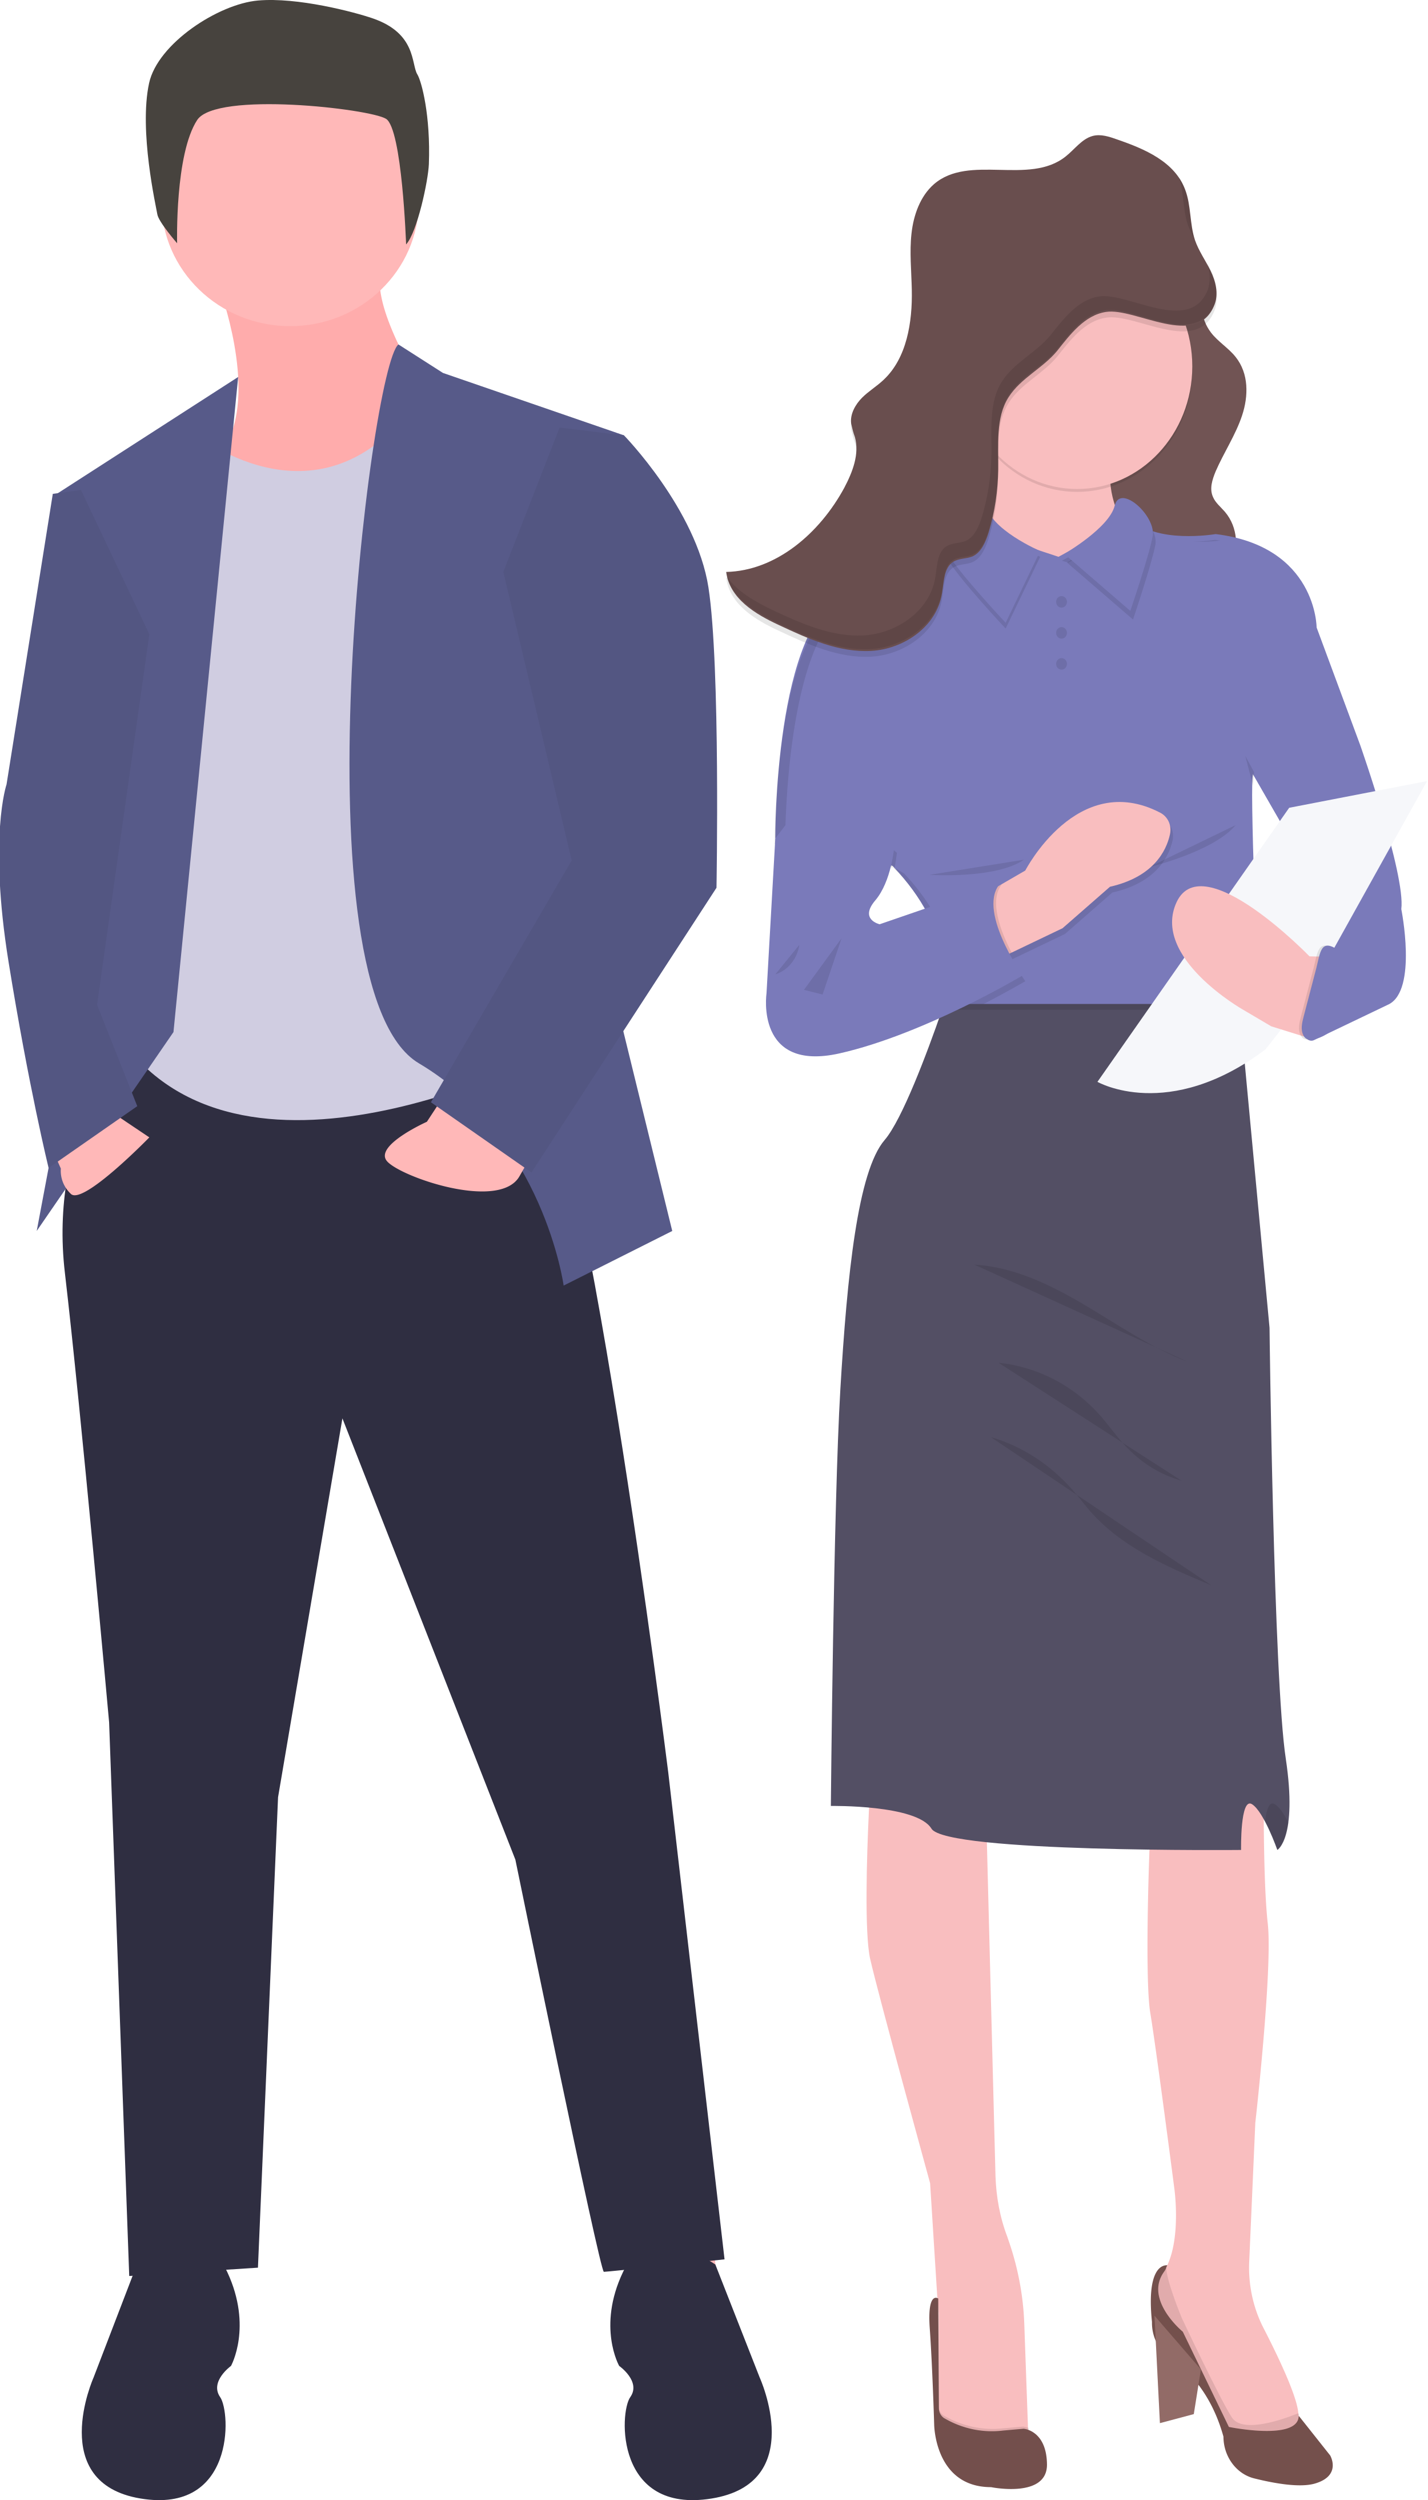 <svg data-name="Layer 1" width="366.374" height="641.044" xmlns="http://www.w3.org/2000/svg"><g transform="matrix(1.032 0 0 1 -555.237 -.584)"><path fill="#ffb8b8" d="m716.147 585.21-2-29-22 3 4 28zM573.147 585.21l2-29 22 3-4 28z"/><path d="M568.147 269.254s-18 22.417-14 57.644c4 35.226 11 115.286 11 115.286l5 141.974 32-2.135 5-120.624 16-97.14 43 113.152s21 105.68 22 105.68 30-3.203 30-3.203l-14-124.894s-22-181.47-35-184.672c-13-3.202-101-1.068-101-1.068z" fill="#2f2e41" style="stroke-width:1.033"/><path d="M715.862 581.21s-16.551-12-22.988 2c-6.436 14-.92 24-.92 24s5.518 4 2.76 8c-2.76 4-3.679 30 20.229 26 23.907-4 11.953-31 11.953-31z" fill="#2f2e41" style="stroke-width:.959"/><path d="M572.067 581.21s16.189-12 22.485 2c6.295 14 .899 24 .899 24s-5.396 4-2.698 8 3.597 30-19.787 26-11.692-31-11.692-31z" fill="#2f2e41" style="stroke-width:.948"/><path d="M592.647 74.71s9 25 2 39 11 30 11 30 47-24 41-36-16-28-14-38z" fill="#ffb8b8" style="fill:#ffacac;fill-opacity:1"/><circle cx="610.147" cy="52.21" r="32" fill="#ffb8b8"/><path d="M587.147 112.21s32.108 26.719 56.054-11.14l24.946 14.14 13 152s-73 42-108 6l5-141z" fill="#d0cde1"/><path fill="#575a89" d="m552.147 127.21 16 74-21 115 34-51L597.23 97.243zM637.075 88.902l11.072 7.308 45 16-7 124 19 80-27 14s-5-38-36-57-12.145-178.617-5.072-184.308z"/><path d="m562.147 283.21 13 9s-16.5 17.5-19.5 14.5a8.2 8.2 0 0 1-2.5-6.5l-3-7zM648.567 281.265l-4.42 6.945s-13 6-10 10 28 13 33 4l5-9z" fill="#ffb8b8"/><path d="m558.147 126.21-7 1-11.5 74.5s-4.5 13.5.5 45.5 9.952 52.838 9.952 52.838l22.048-15.838-10-26 13-95zM677.147 110.21l16 2s18 19 21 39 2 77 2 77l-46 73-25-18 35-62-17-74z" fill="#575a89" style="fill:#535682;fill-opacity:1"/><ellipse cx="638.891" cy="51.205" rx="2.166" ry="4.332" fill="#ffb8b8"/><path class="cls-46" d="M630.67 5.288c-4.575-1.62-18.679-5.47-28.531-4.57-9.853.9-24.936 11.06-27.057 21.2-2.568 12.24 1.75 31.68 2.054 33.63.305 1.95 4.917 7.41 4.917 7.41s-.58-22.82 4.993-31.61c4.755-7.41 42.93-2.89 46.943-.3 4.013 2.59 4.992 32.21 4.992 32.21 2.777-3.14 5.497-16.35 5.66-20.58.456-12.53-1.827-21.26-2.854-23-1.579-2.61-.143-10.5-11.117-14.39z" style="fill:#47433e;fill-opacity:1;stroke-width:.975"/></g><g transform="matrix(.908 0 0 .996 -151.06 -23.894)"><path class="st28" d="m457.126 652.011-14.644 2.97-10.912-9.282v-26.272l-.287-3.528v-.093l-.096-.743-2.01-29.056s-14.644-48.46-16.941-57.743c-1.627-6.591-.957-26.55-.383-37.505.191-4.549.383-7.52.383-7.52l32.352-7.612.67 24.137 2.392 84.386c.192 5.384 1.245 10.676 3.35 15.689 0 .093.096.185.096.278 2.776 7.056 4.403 14.575 4.69 22.095l1.053 26.829v.742z" style="fill:#f9bebf;stroke-width:.943"/><path class="st27" d="m457.126 652.011-14.644 2.97-10.912-9.282v-2.228c.096 1.02.67 1.95 1.532 2.413l.191.093c5.073 2.6 10.72 3.713 16.463 3.156l5.743-.464c.479.093 1.053.186 1.531.372v.742z" style="opacity:.1;fill:#010101;stroke-width:.943;enable-background:new"/><path class="st26" d="m433.389 646.627-.192-.093c-.957-.557-1.531-1.485-1.531-2.6l-.191-28.22s-3.16-2.136-2.393 7.705c.765 9.933 1.244 24.693 1.244 24.693s.096 16.153 16.08 16.153c0 0 15.889 2.971 15.793-5.848-.096-8.82-6.604-9.19-6.604-9.19l-5.743.463a28.656 28.656 0 0 1-16.463-3.063z" style="fill:#734f4c;fill-opacity:1;stroke-width:.943"/><path class="st26" d="M496.37 607.173s-6.318-1.393-4.5 14.574a10.414 10.414 0 0 0 5.074 9.191c4.594 2.785 11.581 8.726 15.123 20.33 0 5.106 3.637 9.655 8.806 10.77 5.742 1.299 12.825 2.413 17.037 1.299 7.657-2.042 4.307-7.241 4.307-7.241l-8.806-10.119s-15.41 5.849-18.76 1.114c-3.446-4.734-14.166-25.53-14.166-25.53s-5.934-12.996-4.116-14.388z" style="fill:#74504c;fill-opacity:1;stroke-width:.943"/><path class="st26" transform="matrix(-.957 0 0 .928 1937.65 -1030.228)" style="fill:#a27772" d="m1498.4 1805.7-2.1-12.4 13.7-14.9-1.6 29.8z"/><path class="st27" transform="matrix(-.957 0 0 .928 1937.65 -1030.228)" style="opacity:.1;fill:#010101;enable-background:new" d="m1498.4 1805.7-2.1-12.4 13.7-14.9-1.6 29.8z"/><path class="st27" d="M431.379 615.063v.743z" style="opacity:.1;fill:#010101;stroke-width:.943;enable-background:new"/><path class="st28" d="M533.316 646.07c-.383 6.313-19.718 2.692-19.718 2.692l-13.017-24.508s-10.816-8.077-5.456-15.225c.287-.371.574-.742.766-1.207v-.092l.287-.557c3.924-7.52 2.01-19.774 2.01-19.774s-5.073-35.74-6.796-45.21c-1.244-6.684-.765-28.5-.287-40.661.192-5.106.287-8.448.287-8.448l32.065-8.355v9.283c.096 7.706.287 18.381 1.148 25.344 1.34 11.883-3.541 51.151-3.541 51.151l-1.723 35.741a31.648 31.648 0 0 0 4.212 17.36c4.02 7.148 9.284 17.174 9.667 21.63.096.372.096.557.096.836z" style="fill:#f9bebf;stroke-width:.943"/><path class="st27" d="M533.316 646.07c-.383 6.313-19.718 2.692-19.718 2.692l-13.017-24.508s-10.816-8.077-5.456-15.225c.287-.371.574-.742.766-1.207.191 3.714 4.403 12.904 4.403 12.904s10.72 20.795 14.166 25.622c3.445 4.828 18.186-.928 18.76-1.114.096.279.191.557.096.836z" style="opacity:.1;fill:#010101;stroke-width:.943;enable-background:new"/><path class="st29" d="M527.285 500.228s-3.828-9.933-7.178-11.79c-3.35-1.856-3.063 11.79-3.063 11.79s-83.272.743-87.484-5.477c-4.116-6.22-28.427-5.849-28.427-5.849s.766-77.887 2.68-107.222c1.914-29.336 4.881-56.165 12.539-64.241 4.881-5.199 11.868-22.095 16.175-33.42 2.393-6.127 3.925-10.676 3.925-10.676l79.54 4.363.67 6.22 8.422 81.879s1.149 90.42 4.594 110.936c3.35 20.424-2.393 23.487-2.393 23.487z" style="fill:#534f64;fill-opacity:1;stroke-width:.943"/><path class="st30" d="M526.52 488.438c-1.532-.835-2.297 1.486-2.68 4.27 1.34 2.414 2.584 4.92 3.541 7.52 0 0 2.202-1.114 3.063-6.962-1.148-2.136-2.584-4.178-3.924-4.828z" style="opacity:.1;fill:#010101;stroke-width:.943"/><path class="st31" d="M502.687 84.89c5.551 7.241-.096 17.639 5.838 24.694 1.915 2.32 4.977 3.992 6.988 6.313 3.732 4.27 3.637 10.026 1.818 15.039-1.818 5.013-5.169 9.562-7.466 14.389-.957 2.135-1.818 4.456-.765 6.591.67 1.486 2.201 2.6 3.35 3.806 3.828 4.085 3.924 9.748 1.818 14.668s-5.934 9.005-9.763 13.09c-1.531 1.578-3.445 3.342-5.934 3.342-1.34-.093-2.584-.464-3.733-1.207-8.997-4.549-15.793-12.347-18.952-21.63-2.871-8.727-2.01-18.103 1.628-26.644 3.158-7.426 8.518-14.575 8.614-22.373 0-6.22-3.254-12.16-3.924-18.38-.67-7.52 3.924-19.496 13.304-22.745-.766 4.827 4.403 7.334 7.179 11.047z" style="fill:#7d5d5d;stroke-width:.943"/><path class="st27" d="M502.687 84.89c5.551 7.241-.096 17.639 5.838 24.694 1.915 2.32 4.977 3.992 6.988 6.313 3.732 4.27 3.637 10.026 1.818 15.039-1.818 5.013-5.169 9.562-7.466 14.389-.957 2.135-1.818 4.456-.765 6.591.67 1.486 2.201 2.6 3.35 3.806 3.828 4.085 3.924 9.748 1.818 14.668s-5.934 9.005-9.763 13.09c-1.531 1.578-3.445 3.342-5.934 3.342-1.34-.093-2.584-.464-3.733-1.207-8.997-4.549-15.793-12.347-18.952-21.63-2.871-8.727-2.01-18.103 1.628-26.644 3.158-7.426 8.518-14.575 8.614-22.373 0-6.22-3.254-12.16-3.924-18.38-.67-7.52 3.924-19.496 13.304-22.745-.766 4.827 4.403 7.334 7.179 11.047zM441.716 349.56c11.007.556 21.345 5.105 31.012 10.304 9.667 5.198 18.951 11.14 29.384 14.76M448.512 374.81c10.911 1.021 21.057 5.756 28.619 13.46 2.68 2.786 4.977 5.85 7.753 8.449 4.307 4.084 9.571 6.962 15.314 8.448M446.31 393.934c8.806 2.32 16.75 7.055 22.972 13.46 1.723 1.764 3.254 3.621 4.882 5.385 9.092 9.562 22.014 14.575 34.457 19.31" style="opacity:.1;fill:#010101;stroke-width:.943;enable-background:new"/><path class="st28" d="M447.172 128.244c-.287 8.54-.957 17.081-2.297 25.529-1.053 6.034-2.489 11.418-4.499 13.74-6.03 6.962 29.576 16.338 29.576 16.338l21.057-15.782s-16.654-14.853-8.901-29.335c7.753-14.482-34.936-10.49-34.936-10.49z" style="fill:#f9bebf;stroke-width:.943"/><path class="st27" d="M516.565 283.926h-84.038c2.393-6.127 3.925-10.676 3.925-10.676l79.54 4.363z" style="opacity:.1;fill:#010101;stroke-width:.943;enable-background:new"/><path class="st32" d="M522.021 282.44h-89.876c2.488-8.726 0-16.895-3.638-23.115-2.488-4.363-5.743-8.355-9.38-11.883l-.574-.557-31.395-6.777-1.723-.371s-.287-55.329 19.91-62.941c20.195-7.613 32.351-17.824 32.351-17.824l27.757 8.355 20.483-10.026c6.605 6.87 23.93 4.177 23.93 4.177 28.522 3.156 28.522 24.044 28.522 24.044s-16.654 37.69-17.898 37.69c-1.245 0 1.531 59.228 1.531 59.228z" style="fill:#7a7aba;stroke-width:.943"/><path class="st27" d="M490.914 247.256s18.377-3.991 24.599-10.861M398.548 226.647l21.25 16.896c-.192 1.3-.384 2.692-.67 3.992l-.575-.557-31.395-6.777zM456.073 276.592s-4.69 2.506-11.773 5.848H432.05c2.488-8.726 0-16.895-3.637-23.115l21.536-6.777c-7.18 6.591 6.125 24.044 6.125 24.044z" style="opacity:.1;fill:#010101;stroke-width:.943;enable-background:new"/><path class="st32" d="m525.754 178.93 12.634 6.592 12.348 30.357s12.826 33.327 11.581 42.146c0 0 4.595 20.795-3.541 24.508l-21.058 9.19c-.957.465-2.105 0-2.584-.928-.287-.557-.191-1.114.096-1.67 2.967-5.478 6.317-14.111 1.053-18.846l6.03-12.254-21.919-34.72-7.37-11.975z" style="fill:#7a7aba;stroke-width:.943"/><path class="st27" d="M497.71 240.294c-1.053 4.363-4.786 10.954-17.038 13.46l-13.4 10.677-14.262 6.22-5.838 2.599-2.489-17.267 5.552-2.97 6.508-3.436s14.645-25.9 38-14.946c2.296 1.021 3.445 3.342 2.966 5.663z" style="opacity:.1;fill:#010101;stroke-width:.943;enable-background:new"/><path class="st28" d="M496.944 238.809c-1.053 4.363-4.786 10.954-16.942 13.46l-13.4 10.676-14.262 6.22-5.838 2.6-2.489-17.268 5.552-2.97 6.508-3.435s14.645-25.9 38-14.946c2.296 1.02 3.445 3.342 2.87 5.663z" style="fill:#f9bebf;stroke-width:.943"/><ellipse class="st27" cx="-470.718" cy="119.053" transform="scale(-1 1)" rx="32.543" ry="31.563" style="opacity:.1;fill:#010101;stroke-width:.943;enable-background:new"/><ellipse class="st28" cx="-470.718" cy="118.31" transform="scale(-1 1)" rx="32.543" ry="31.563" style="fill:#f9bebf;stroke-width:.943"/><path class="st27" d="m450.522 185.8 9.763-18.473s-14.357-5.57-15.41-12.162c-1.053-6.59-13.688 7.613-11.008 12.347 2.68 4.735 16.655 18.289 16.655 18.289z" style="opacity:.1;fill:#010101;stroke-width:.943;enable-background:new"/><path class="st32" d="m450.522 184.315 9.763-18.474s-14.357-5.57-15.41-12.161c-1.053-6.591-13.688 7.612-11.008 12.347 2.68 4.734 16.655 18.288 16.655 18.288z" style="fill:#7a7aba;stroke-width:.943"/><path class="st33" d="m530.636 231.939-54.175 70.553s20.004 10.49 47.474-8.355l11.87-13.739 33.787-55.329z" style="fill:#f6f7fa;stroke-width:.943"/><path class="st28" d="m541.26 270.28-4.882-.094s-30.054-28.314-37.52-14.018c-7.37 14.297 18.76 27.758 18.76 27.758l7.945 4.27 10.433 2.97 6.604-8.633z" style="fill:#f9bebf;stroke-width:.943"/><path class="st27" d="M533.986 285.597c-.479 1.67-.958 3.435-.096 4.92.191.371.478.743.957.928.383.093.67.186 1.053.186 2.584-.186 5.073-1.393 6.796-3.25 1.723-1.856 3.158-3.898 4.403-6.126 1.34-2.228 2.775-4.828 2.201-7.334-.574-2.785-3.159-4.735-5.551-6.313-4.978-3.156-5.073.557-6.222 4.642z" style="opacity:.1;fill:#010101;stroke-width:.943;enable-background:new"/><path class="st32" d="M534.751 285.597c-.478 1.67-.957 3.435-.095 4.92.191.371.478.743.957.928.383.093.67.186 1.053.186 2.584-.186 5.072-1.393 6.795-3.25 1.723-1.856 3.255-3.898 4.403-6.126 1.34-2.228 2.776-4.828 2.202-7.334-.479-2.785-3.159-4.735-5.552-6.313-4.977-3.156-5.073.557-6.221 4.642z" style="fill:#7a7aba;stroke-width:.943"/><path class="st27" transform="matrix(-.957 0 0 .928 1937.65 -1030.228)" style="opacity:.1;fill:#010101;enable-background:new" d="m1480.6 1350.2 2.6-4.5-2.3 8.3z"/><path class="st27" d="m452.245 269.258-5.839 2.6-2.489-17.268 5.552-2.97c-3.733 4.177-.383 12.16 2.776 17.638zM428.986 249.206s18.76 1.114 26.704-3.9" style="opacity:.1;fill:#010101;stroke-width:.943;enable-background:new"/><path class="st30" d="M431.283 260.81c-2.489-4.363-5.743-8.355-9.38-11.883-.861-.557-1.819-1.02-2.776-1.485l-29.193-5.756-1.723-.37s-.287-55.33 19.909-62.942c11.294-4.178 21.919-9.933 31.49-17.174l-2.201-.65s-12.156 10.304-32.256 17.824c-20.1 7.52-19.909 62.941-19.909 62.941h3.063l29.959 5.57s1.244 1.207 1.723 1.578a57.04 57.04 0 0 1 9.571 12.254c3.925 7.148 4.882 15.504 2.489 23.209h3.063c2.297-8.82-.287-16.896-3.829-23.116zM511.11 163.15l-1.436-.187c-2.01.279-4.116.465-6.222.465 2.585.092 5.073 0 7.658-.279zM468.23 168.812l18.472-9.005c-.383-.278-.766-.65-1.053-.928l-19.238 9.469z" style="opacity:.1;fill:#010101;stroke-width:.943"/><path class="st32" d="m397.783 225.162-12.348 14.668-2.488 39.918s-3.254 20.33 20.674 15.41c23.93-4.92 51.687-20.051 51.687-20.051s-13.4-17.36-6.03-23.952l-34.362 10.77s-5.839-1.208-1.245-6.128c4.595-4.92 5.36-13.74 5.36-13.74z" style="fill:#7a7aba;stroke-width:.943"/><path class="st27" d="m392.231 267.216-6.796 7.612c3.542-1.021 6.222-3.992 6.796-7.612z" style="opacity:.1;fill:#010101;stroke-width:.943;enable-background:new"/><path class="st27" transform="matrix(-.957 0 0 .928 1937.65 -1030.228)" style="opacity:.1;fill:#010101;enable-background:new" d="m1602.4 1396.3 11.1 14.3-5.5 1.3z"/><path class="st27" d="M509.578 103.828c1.149-2.785.287-5.941-1.148-8.633-1.436-2.692-3.35-5.106-4.403-7.891-1.532-4.178-1.053-8.912-2.776-12.997-2.967-7.24-11.486-10.49-19.143-12.904-2.297-.742-4.69-1.485-6.987-.928-3.063.743-5.073 3.435-7.658 5.292-10.337 7.52-27.278-.743-37.233 7.148-3.828 3.063-5.743 7.89-6.317 12.718-.574 4.734 0 9.562.096 14.39.191 8.447-1.436 17.638-7.945 23.208-1.914 1.67-4.307 2.97-6.125 4.641-1.819 1.671-3.446 4.178-3.063 6.684.287 1.114.574 2.321 1.053 3.435 1.34 4.363-.67 9.005-2.968 12.997-6.987 11.79-19.334 21.444-33.404 21.723.957 6.87 8.231 10.861 14.836 13.647 8.231 3.527 17.037 7.148 26.13 6.684 9.093-.465 18.473-6.128 20.004-14.761.575-2.97.479-6.591 3.159-8.17 1.627-.928 3.637-.742 5.456-1.392 2.488-1.021 3.733-3.713 4.594-6.22 1.723-5.198 2.584-10.583 2.68-16.06.096-6.406-.766-13.46 2.967-18.752 3.446-4.92 9.668-7.427 13.688-11.883 3.637-4.178 7.752-9.19 13.783-10.026 8.327-1.3 25.747 9.84 30.724-1.95z" style="opacity:.1;fill:#010101;stroke-width:.943;enable-background:new"/><path class="st31" d="M509.578 102.343c1.149-2.785.287-5.941-1.148-8.633-1.436-2.693-3.35-5.106-4.403-7.891-1.532-4.178-1.053-8.912-2.776-12.997-2.967-7.241-11.486-10.49-19.143-12.904-2.297-.743-4.69-1.485-6.987-.928-3.063.742-5.073 3.435-7.658 5.291-10.337 7.52-27.278-.742-37.233 7.148-3.828 3.064-5.743 7.891-6.317 12.719-.574 4.734 0 9.562.096 14.389.191 8.448-1.436 17.638-7.945 23.208-1.914 1.671-4.307 2.97-6.125 4.642-1.819 1.67-3.446 4.177-3.063 6.684.287 1.114.574 2.32 1.053 3.435 1.34 4.363-.67 9.005-2.968 12.997-6.987 11.79-19.334 21.444-33.404 21.723.957 6.87 8.231 10.861 14.836 13.646 8.231 3.528 17.037 7.148 26.13 6.684 9.093-.464 18.473-6.127 20.004-14.76.575-2.971.479-6.592 3.159-8.17 1.627-.928 3.637-.742 5.456-1.392 2.488-1.021 3.733-3.714 4.594-6.22 1.723-5.199 2.584-10.583 2.68-16.06.096-6.406-.766-13.461 2.967-18.753 3.446-4.92 9.668-7.426 13.688-11.882 3.637-4.178 7.752-9.191 13.783-10.026 8.327-1.207 25.747 9.84 30.724-1.95z" style="fill:#694e4e;fill-opacity:1;stroke-width:.943"/><path class="st27" d="m486.51 183.48-18.664-14.668s12.826-6.684 14.262-12.44c1.531-5.755 11.773 2.692 10.72 7.891-1.053 5.013-6.317 19.217-6.317 19.217z" style="opacity:.1;fill:#010101;stroke-width:.943;enable-background:new"/><path class="st32" d="m485.745 181.252-18.664-14.668s12.73-6.684 14.261-12.44c1.532-5.755 11.773 2.692 10.72 7.891-1.053 5.199-6.317 19.217-6.317 19.217z" style="fill:#7a7aba;stroke-width:.943"/><ellipse class="st27" cx="-466.315" cy="178.931" transform="scale(-1 1)" rx="1.531" ry="1.485" style="opacity:.1;fill:#010101;stroke-width:.943;enable-background:new"/><ellipse class="st27" cx="-466.315" cy="186.915" transform="scale(-1 1)" rx="1.531" ry="1.485" style="opacity:.1;fill:#010101;stroke-width:.943;enable-background:new"/><ellipse class="st27" cx="-466.315" cy="194.898" transform="scale(-1 1)" rx="1.531" ry="1.485" style="opacity:.1;fill:#010101;stroke-width:.943;enable-background:new"/><path class="st30" d="M502.017 81.92c-1.436-3.9-1.149-8.355-2.489-12.254.67.835 1.149 1.856 1.532 2.785 1.722 4.084 1.244 8.912 2.775 12.996 0 .093.096.186.096.279-.766-1.207-1.34-2.507-1.914-3.806zM384.287 180.88c8.231 3.528 17.037 7.149 26.13 6.684 9.093-.464 18.569-6.127 20.196-14.76.574-2.97.479-6.591 3.159-8.17 1.627-.928 3.637-.742 5.455-1.392 2.49-1.021 3.733-3.713 4.595-6.22 1.723-5.199 2.584-10.583 2.68-16.06.096-6.406-.766-13.461 2.967-18.753 3.446-4.92 9.667-7.426 13.687-11.882 3.637-4.178 7.753-9.19 13.783-10.026 8.327-1.114 25.652 9.933 30.725-1.764.766-2.228.67-4.642-.287-6.87.383.557.67 1.207 1.053 1.764 1.435 2.692 2.297 5.849 1.148 8.634-4.977 11.79-22.397.742-30.724 1.763-6.126.836-10.05 5.849-13.783 10.026-4.02 4.55-10.242 6.963-13.688 11.883-3.733 5.292-2.871 12.347-2.967 18.753-.096 5.477-.957 10.861-2.68 16.06-.861 2.506-2.01 5.198-4.594 6.22-1.723.742-3.829.464-5.456 1.392-2.68 1.578-2.584 5.199-3.159 8.17-1.627 8.633-11.103 14.296-20.196 14.76-9.092.464-17.803-3.063-26.13-6.684-5.934-2.6-12.634-6.127-14.453-11.976 2.872 3.807 7.945 6.406 12.539 8.448z" style="opacity:.1;fill:#010101;stroke-width:.943"/></g></svg>